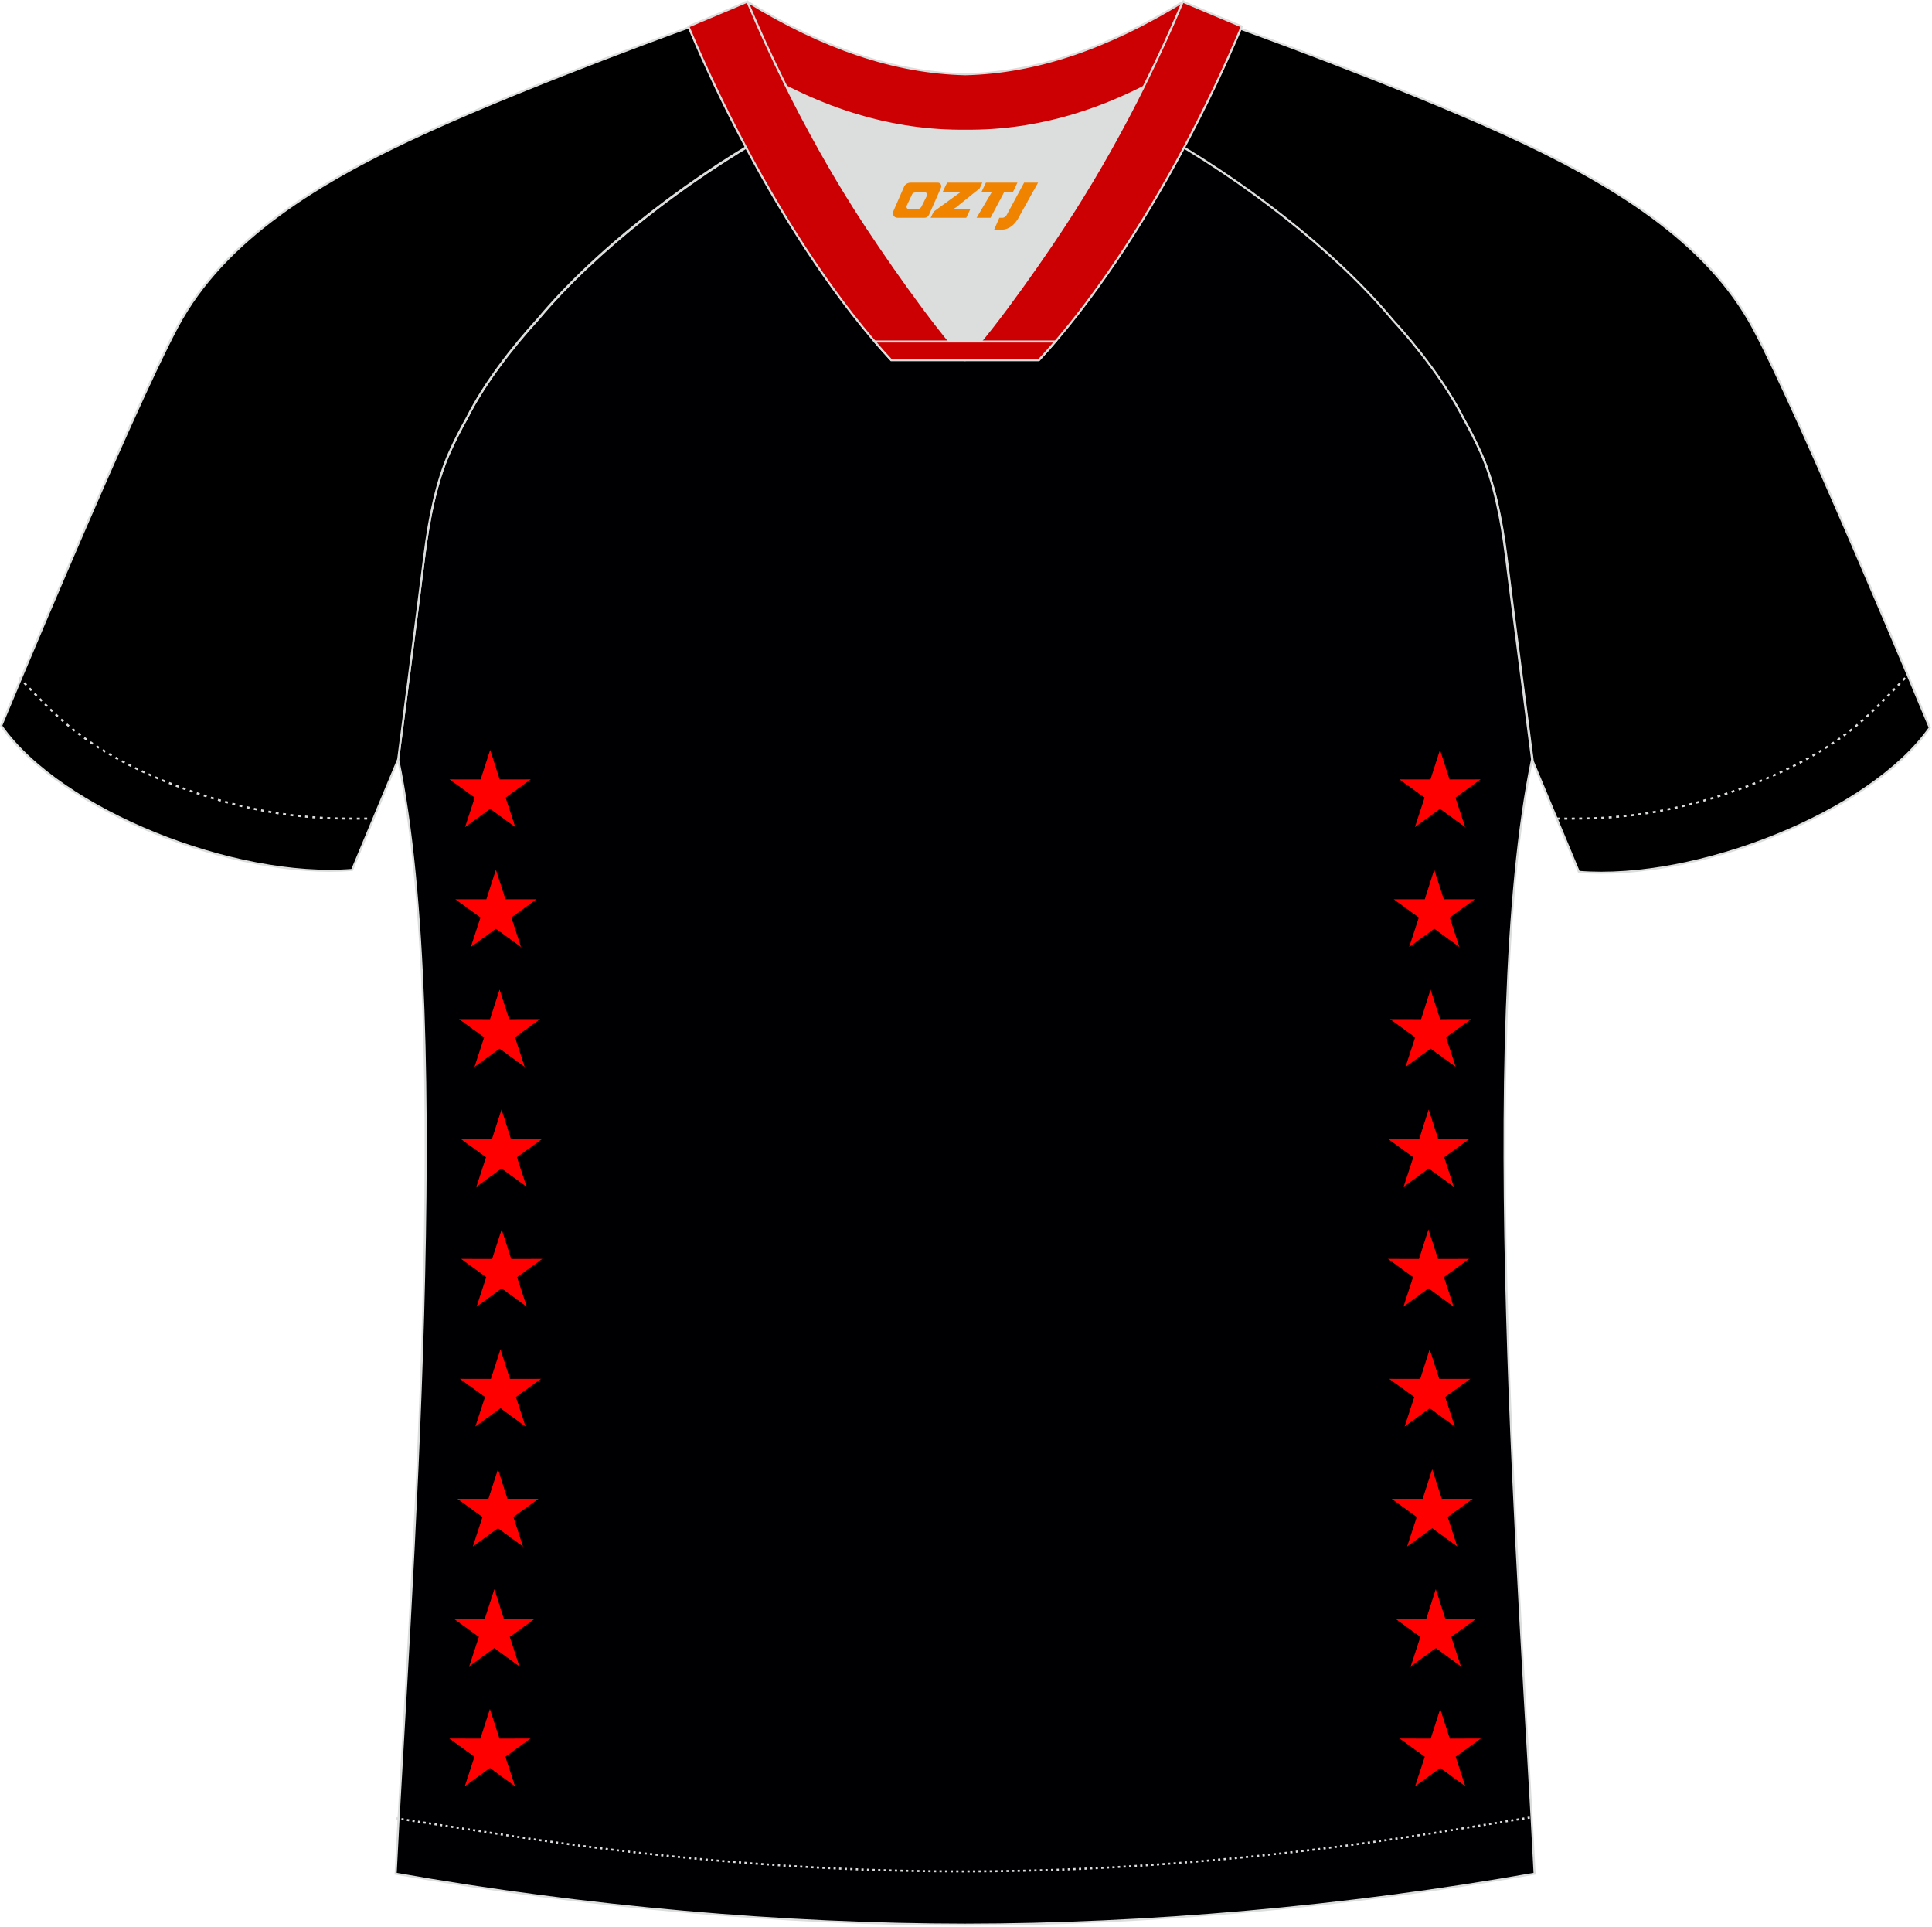 <?xml version="1.0" encoding="utf-8"?>
<!-- Generator: Adobe Illustrator 19.0.0, SVG Export Plug-In . SVG Version: 6.00 Build 0)  -->
<svg xmlns="http://www.w3.org/2000/svg" xmlns:xlink="http://www.w3.org/1999/xlink" version="1.1" id="图层_1" x="0px" y="0px" width="374px" height="373px" viewBox="0 0 374 373" enable-background="new 0 0 374 373" xml:space="preserve">
<g id="XMLID_20_">
	<path fill="#000001" stroke="#DCDDDD" stroke-width="0.4" stroke-miterlimit="22.926" d="M222.08,24.71   c7.07-5.95,12.46-12.55,16.99-19.55c0,0,30.63,10.99,51.78,20.61c21.15,9.61,39.54,20.88,48.61,37.85   c9.08,16.97,34.11,77.23,34.11,77.23c-11.56,16.47-45.25,29.73-67.93,27.9l-8.92-21.4c0,0-3.8-29.24-5.12-39.81   c-0.85-6.78-2.31-14.06-4.84-19.68c-1.01-2.25-2.15-4.48-3.4-6.7c-3.26-6.52-8.77-13.67-13.69-19.02   C257.8,47.88,238.45,33.45,222.08,24.71z"/>
	<path fill="#000002" stroke="#DCDDDD" stroke-width="0.4" stroke-miterlimit="22.926" d="M291.47,107.27   c1.27,10.18,4.85,37.71,5.11,39.69c-10.86,52.55-2.19,162.18,0.49,215.68c-36.81,6.52-75.42,9.83-110.24,9.86   c-34.82-0.03-73.43-3.33-110.24-9.86c2.68-53.5,11.35-163.13,0.49-215.68c0.25-1.98,3.83-29.51,5.1-39.69   c0.85-6.78,2.31-14.06,4.84-19.68c1.01-2.25,2.15-4.48,3.4-6.7c3.26-6.52,8.77-13.67,13.69-19.02   c11.2-13.44,29.03-27.02,44.74-35.86c0.96-0.54-1.02-15.4-0.07-15.9c3.94,3.31,25.19,3.25,30.33,6.12l-2.65,0.68   c6.1,2.82,12.98,4.24,19.71,4.25c6.73-0.02-2.73-1.43,3.36-4.26l5.7-2.51c5.14-2.86,16.2-2.27,20.14-5.59   c0.73,0.39-1.96,16.42-1.22,16.84c15.87,8.82,34.04,22.6,45.4,36.23c4.93,5.36,10.44,12.51,13.7,19.02c1.25,2.22,2.39,4.46,3.4,6.7   C289.16,93.22,290.62,100.5,291.47,107.27z"/>
	<path fill="#000001" stroke="#DCDDDD" stroke-width="0.4" stroke-miterlimit="22.926" d="M151.72,24.33   c-7.08-5.95-12.46-12.55-16.99-19.54c0,0-30.63,10.99-51.78,20.61C61.81,35,43.41,46.27,34.34,63.24   c-9.08,16.97-34.11,77.23-34.11,77.23c11.56,16.47,45.26,29.73,67.93,27.9l8.92-21.4c0,0,3.8-29.24,5.12-39.81   c0.85-6.78,2.31-14.06,4.84-19.68c1.01-2.25,2.15-4.48,3.4-6.7c3.26-6.52,8.77-13.67,13.69-19.02   C116,47.5,135.36,33.07,151.72,24.33z"/>
	<path fill="none" stroke="#DCDDDD" stroke-width="0.4" stroke-miterlimit="22.926" stroke-dasharray="0.573,0.86" d="   M3.71,131.14c2.92,3.02,6.08,6.41,9.27,9.1c10.32,8.74,27.36,15.21,41.6,17.27c5.61,0.81,10.34,0.99,16.71,0.91"/>
	<path fill="none" stroke="#DCDDDD" stroke-width="0.4" stroke-miterlimit="22.926" stroke-dasharray="0.432,0.648" d="   M76.64,351.91c1.31,0.21,15.14,2.3,16.45,2.51c30.89,4.95,61.95,7.77,93.3,7.77c30.85,0,61.41-2.73,91.81-7.53   c1.81-0.28,16.13-2.59,17.93-2.89"/>
	<path fill="none" stroke="#DCDDDD" stroke-width="0.4" stroke-miterlimit="22.926" stroke-dasharray="0.573,0.86" d="   M368.8,131.22c-2.9,3-6.04,6.35-9.19,9.02c-10.32,8.74-27.36,15.21-41.61,17.27c-5.61,0.81-10.34,0.99-16.71,0.91"/>
	<path fill="#CC0002" stroke="#DCDDDD" stroke-width="0.4" stroke-miterlimit="22.926" d="M145.36,12.88   c13.69,8.44,27.53,12.57,41.51,12.42c13.98,0.15,27.82-3.98,41.51-12.42c1.75-6.97,0.68-12.56,0.68-12.56   c-14.63,8.96-28.42,13.72-42.19,14.04c-13.77-0.31-27.57-5.07-42.2-14.04C144.67,0.32,143.6,5.92,145.36,12.88z"/>
	<path fill="#DCDDDD" d="M218.04,18.43c-10.31,4.7-20.7,6.99-31.17,6.88c-10.47,0.11-20.86-2.17-31.17-6.88   c-1.16-0.53-2.32-1.09-3.48-1.68c4.1,8.24,8.69,16.46,13.6,24.17c4.88,7.67,14.79,21.97,21.04,28.72l-0.04,0.06   c6.25-6.75,16.15-21.05,21.04-28.72c4.91-7.71,9.5-15.93,13.6-24.17l0.02-0.04C220.34,17.35,219.19,17.9,218.04,18.43z"/>
	<path fill="#CC0002" stroke="#DCDDDD" stroke-width="0.4" stroke-miterlimit="22.926" d="M152.04,16.4   c-2.68-5.4-5.15-10.81-7.37-16.08l-11.41,4.8c3.2,7.6,6.93,15.5,11.06,23.25c8.22,15.44,17.99,30.33,28.21,41.32h14.28l0.04-0.06   c-6.25-6.75-16.15-21.05-21.04-28.72c-4.91-7.71-9.5-15.93-13.6-24.17C152.16,16.63,152.1,16.51,152.04,16.4z"/>
	<path fill="#CC0002" stroke="#DCDDDD" stroke-width="0.4" stroke-miterlimit="22.926" d="M221.6,16.4   c2.68-5.4,5.15-10.81,7.37-16.08l11.41,4.8c-3.2,7.6-6.93,15.5-11.06,23.25c-8.22,15.44-18,30.33-28.21,41.32h-14.28l-0.04-0.06   c6.25-6.75,16.16-21.05,21.04-28.72c4.91-7.71,9.5-15.93,13.6-24.17C221.48,16.63,221.54,16.51,221.6,16.4z"/>
	<path fill="#CC0001" stroke="#DCDDDD" stroke-width="0.4" stroke-miterlimit="22.926" d="M186.82,69.69h14.28   c1.08-1.16,2.15-2.36,3.21-3.6l-14.38,0h-0.09h-6.05h-14.48c1.06,1.24,2.14,2.44,3.21,3.6H186.82z"/>
	<g>
		<polygon fill="#FF0000" points="94.89,145.13 93.04,150.85 87.02,150.84 91.9,154.37 90.03,160.08 94.89,156.54 99.75,160.08     97.88,154.37 102.75,150.84 96.73,150.85   "/>
		<path fill="#FF0000" d="M96,168.32c-0.62,1.91-1.23,3.82-1.85,5.73c-2,0-4.01-0.01-6.01-0.01c1.62,1.18,3.25,2.35,4.87,3.53    c-0.62,1.9-1.25,3.81-1.87,5.72c1.62-1.18,3.24-2.36,4.86-3.54c1.62,1.18,3.24,2.36,4.86,3.54c-0.62-1.9-1.25-3.81-1.87-5.72    c1.63-1.18,3.25-2.35,4.87-3.53c-2,0-4.01,0.01-6.01,0.01C97.23,172.13,96.62,170.22,96,168.32z"/>
		<path fill="#FF0000" d="M96.71,191.52c-0.62,1.91-1.23,3.82-1.85,5.73c-2,0-4.01-0.01-6.01-0.01c1.62,1.18,3.25,2.35,4.87,3.53    c-0.62,1.9-1.25,3.81-1.87,5.72c1.62-1.18,3.24-2.36,4.86-3.54c1.62,1.18,3.24,2.36,4.86,3.54c-0.62-1.9-1.25-3.81-1.87-5.72    c1.63-1.18,3.25-2.35,4.87-3.53c-2,0-4.01,0.01-6.01,0.01C97.95,195.33,97.33,193.43,96.71,191.52z"/>
		<path fill="#FF0000" d="M97.08,214.73c-0.61,1.91-1.23,3.82-1.85,5.73c-2,0-4.01-0.01-6.02-0.01c1.63,1.18,3.25,2.35,4.87,3.53    c-0.62,1.9-1.25,3.81-1.87,5.72c1.62-1.18,3.24-2.36,4.86-3.54c1.62,1.18,3.24,2.36,4.86,3.54c-0.62-1.9-1.25-3.81-1.87-5.72    c1.62-1.18,3.25-2.35,4.87-3.53c-2.01,0-4.01,0.01-6.02,0.01C98.31,218.55,97.69,216.64,97.08,214.73z"/>
		<path fill="#FF0000" d="M97.12,237.94c-0.62,1.91-1.23,3.82-1.85,5.72c-2,0-4.01-0.01-6.01-0.01c1.62,1.18,3.25,2.35,4.87,3.53    c-0.62,1.91-1.25,3.81-1.87,5.72c1.62-1.18,3.24-2.36,4.86-3.55c1.62,1.18,3.24,2.36,4.86,3.55c-0.62-1.9-1.25-3.81-1.87-5.72    c1.63-1.18,3.25-2.35,4.87-3.53c-2,0.01-4.01,0.01-6.01,0.01C98.35,241.76,97.74,239.85,97.12,237.94z"/>
		<path fill="#FF0000" d="M96.88,261.15c-0.61,1.91-1.23,3.82-1.85,5.72c-2,0-4.01-0.01-6.01-0.01c1.62,1.17,3.25,2.35,4.87,3.52    c-0.62,1.9-1.25,3.81-1.87,5.72c1.62-1.18,3.24-2.36,4.86-3.55c1.62,1.18,3.24,2.36,4.86,3.55c-0.62-1.9-1.25-3.81-1.87-5.72    c1.63-1.18,3.25-2.35,4.87-3.52c-2,0-4.01,0.01-6.02,0.01C98.11,264.97,97.5,263.06,96.88,261.15z"/>
		<path fill="#FF0000" d="M96.4,284.36c-0.62,1.91-1.23,3.81-1.85,5.72c-2,0-4.01-0.01-6.02-0.01c1.63,1.18,3.25,2.35,4.87,3.53    c-0.62,1.9-1.25,3.81-1.87,5.72c1.62-1.18,3.24-2.36,4.86-3.55c1.62,1.18,3.24,2.36,4.86,3.55c-0.62-1.91-1.25-3.81-1.87-5.72    c1.62-1.17,3.25-2.35,4.87-3.53c-2.01,0-4.01,0.01-6.02,0.01C97.63,288.18,97.01,286.27,96.4,284.36z"/>
		<path fill="#FF0000" d="M95.7,307.57c-0.62,1.91-1.23,3.82-1.85,5.72c-2.01,0-4.01-0.01-6.02-0.01c1.62,1.17,3.25,2.35,4.87,3.52    c-0.62,1.9-1.25,3.81-1.87,5.72c1.62-1.18,3.24-2.36,4.86-3.55c1.62,1.18,3.24,2.36,4.86,3.55c-0.62-1.9-1.25-3.81-1.87-5.72    c1.62-1.17,3.25-2.35,4.87-3.52c-2.01,0-4.01,0.01-6.02,0.01C96.94,311.38,96.32,309.48,95.7,307.57z"/>
		<polygon fill="#FF0000" points="94.84,330.76 92.99,336.49 86.98,336.48 91.85,340 89.98,345.72 94.84,342.17 99.7,345.72     97.83,340 102.7,336.48 96.69,336.49   "/>
	</g>
	<g>
		<polygon fill="#FF0000" points="278.76,145.13 280.6,150.85 286.62,150.84 281.75,154.37 283.62,160.08 278.76,156.54     273.9,160.08 275.77,154.37 270.89,150.84 276.91,150.85   "/>
		<g>
			<path fill="#FF0000" d="M277.64,168.32c0.61,1.91,1.23,3.82,1.85,5.73c2.01,0,4.01-0.01,6.02-0.01     c-1.63,1.18-3.25,2.35-4.87,3.53c0.62,1.9,1.25,3.81,1.87,5.72c-1.62-1.18-3.24-2.36-4.86-3.54c-1.62,1.18-3.24,2.36-4.86,3.54     c0.62-1.9,1.25-3.81,1.87-5.72c-1.62-1.18-3.25-2.35-4.87-3.53c2.01,0,4.01,0.01,6.02,0.01     C276.41,172.13,277.03,170.22,277.64,168.32z"/>
			<path fill="#FF0000" d="M276.93,191.52c0.61,1.91,1.23,3.82,1.85,5.73c2.01,0,4.01-0.01,6.02-0.01     c-1.63,1.18-3.25,2.35-4.87,3.53c0.62,1.9,1.25,3.81,1.87,5.72c-1.62-1.18-3.24-2.36-4.86-3.54c-1.62,1.18-3.24,2.36-4.86,3.54     c0.62-1.9,1.25-3.81,1.87-5.72c-1.62-1.18-3.25-2.35-4.87-3.53c2.01,0,4.01,0.01,6.02,0.01     C275.7,195.33,276.31,193.43,276.93,191.52z"/>
			<path fill="#FF0000" d="M276.57,214.73c0.62,1.91,1.23,3.82,1.85,5.73c2.01,0,4.01-0.01,6.02-0.01     c-1.63,1.18-3.25,2.35-4.87,3.53c0.62,1.9,1.25,3.81,1.87,5.72c-1.62-1.18-3.24-2.36-4.86-3.54c-1.62,1.18-3.24,2.36-4.86,3.54     c0.62-1.9,1.25-3.81,1.87-5.72c-1.62-1.18-3.25-2.35-4.87-3.53c2.01,0,4.01,0.01,6.02,0.01     C275.33,218.55,275.95,216.64,276.57,214.73z"/>
			<path fill="#FF0000" d="M276.52,237.94c0.61,1.91,1.23,3.82,1.85,5.72c2.01,0,4.01-0.01,6.02-0.01     c-1.63,1.18-3.25,2.35-4.87,3.53c0.62,1.91,1.25,3.81,1.87,5.72c-1.62-1.18-3.24-2.36-4.86-3.55c-1.62,1.18-3.24,2.36-4.86,3.55     c0.62-1.9,1.25-3.81,1.87-5.72c-1.62-1.18-3.25-2.35-4.87-3.53c2.01,0.01,4.01,0.01,6.02,0.01     C275.29,241.76,275.9,239.85,276.52,237.94z"/>
			<path fill="#FF0000" d="M276.76,261.15c0.62,1.91,1.23,3.82,1.85,5.72c2.01,0,4.01-0.01,6.02-0.01     c-1.63,1.17-3.25,2.35-4.87,3.52c0.62,1.9,1.25,3.81,1.87,5.72c-1.62-1.18-3.24-2.36-4.86-3.55c-1.62,1.18-3.24,2.36-4.86,3.55     c0.62-1.9,1.25-3.81,1.87-5.72c-1.62-1.18-3.25-2.35-4.87-3.52c2.01,0,4.01,0.01,6.02,0.01     C275.53,264.97,276.15,263.06,276.76,261.15z"/>
			<path fill="#FF0000" d="M277.25,284.36c0.62,1.91,1.23,3.81,1.85,5.72c2,0,4.01-0.01,6.01-0.01c-1.62,1.18-3.25,2.35-4.87,3.53     c0.62,1.9,1.25,3.81,1.87,5.72c-1.62-1.18-3.24-2.36-4.86-3.55c-1.62,1.18-3.24,2.36-4.86,3.55c0.62-1.91,1.25-3.81,1.87-5.72     c-1.63-1.17-3.25-2.35-4.87-3.53c2,0,4.01,0.01,6.01,0.01C276.02,288.18,276.63,286.27,277.25,284.36z"/>
			<path fill="#FF0000" d="M277.94,307.57c0.61,1.91,1.23,3.82,1.85,5.72c2,0,4.01-0.01,6.02-0.01c-1.62,1.17-3.25,2.35-4.87,3.52     c0.62,1.9,1.25,3.81,1.87,5.72c-1.62-1.18-3.24-2.36-4.86-3.55c-1.62,1.18-3.24,2.36-4.86,3.55c0.62-1.9,1.25-3.81,1.87-5.72     c-1.63-1.17-3.25-2.35-4.87-3.52c2,0,4.01,0.01,6.02,0.01C276.71,311.38,277.32,309.48,277.94,307.57z"/>
		</g>
		<polygon fill="#FF0000" points="278.8,330.76 280.65,336.49 286.67,336.48 281.79,340 283.66,345.72 278.8,342.17 273.94,345.72     275.81,340 270.94,336.48 276.96,336.49   "/>
	</g>
	
</g>
<g>
	<path fill="#F08300" d="M198.25,35.35l-3.4,6.3c-0.2,0.3-0.5,0.5-0.8,0.5h-0.6l-1,2.3h1.2c2,0.1,3.2-1.5,3.9-3L200.95,35.35h-2.5L198.25,35.35z"/>
	<polygon fill="#F08300" points="191.05,35.35 ,196.95,35.35 ,196.05,37.25 ,194.35,37.25 ,191.75,42.15 ,189.05,42.15 ,191.95,37.25 ,189.95,37.25 ,190.85,35.35"/>
	<polygon fill="#F08300" points="185.05,40.45 ,184.55,40.45 ,185.05,40.15 ,189.65,36.45 ,190.15,35.35 ,183.35,35.35 ,183.05,35.95 ,182.45,37.25 ,185.25,37.25 ,185.85,37.25 ,180.75,40.95    ,180.15,42.15 ,186.75,42.15 ,187.05,42.15 ,187.85,40.45"/>
	<path fill="#F08300" d="M181.55,35.35H176.25C175.75,35.35,175.25,35.65,175.05,36.05L172.95,40.85C172.65,41.45,173.05,42.15,173.75,42.15h5.2c0.4,0,0.7-0.2,0.9-0.6L182.15,36.35C182.35,35.85,182.05,35.35,181.55,35.35z M179.45,37.85L178.35,40.05C178.15,40.35,177.85,40.45,177.75,40.45l-1.8,0C175.75,40.45,175.35,40.35,175.55,39.75l1-2.1c0.1-0.3,0.4-0.4,0.7-0.4h1.9   C179.35,37.25,179.55,37.55,179.45,37.85z"/>
</g>
</svg>
